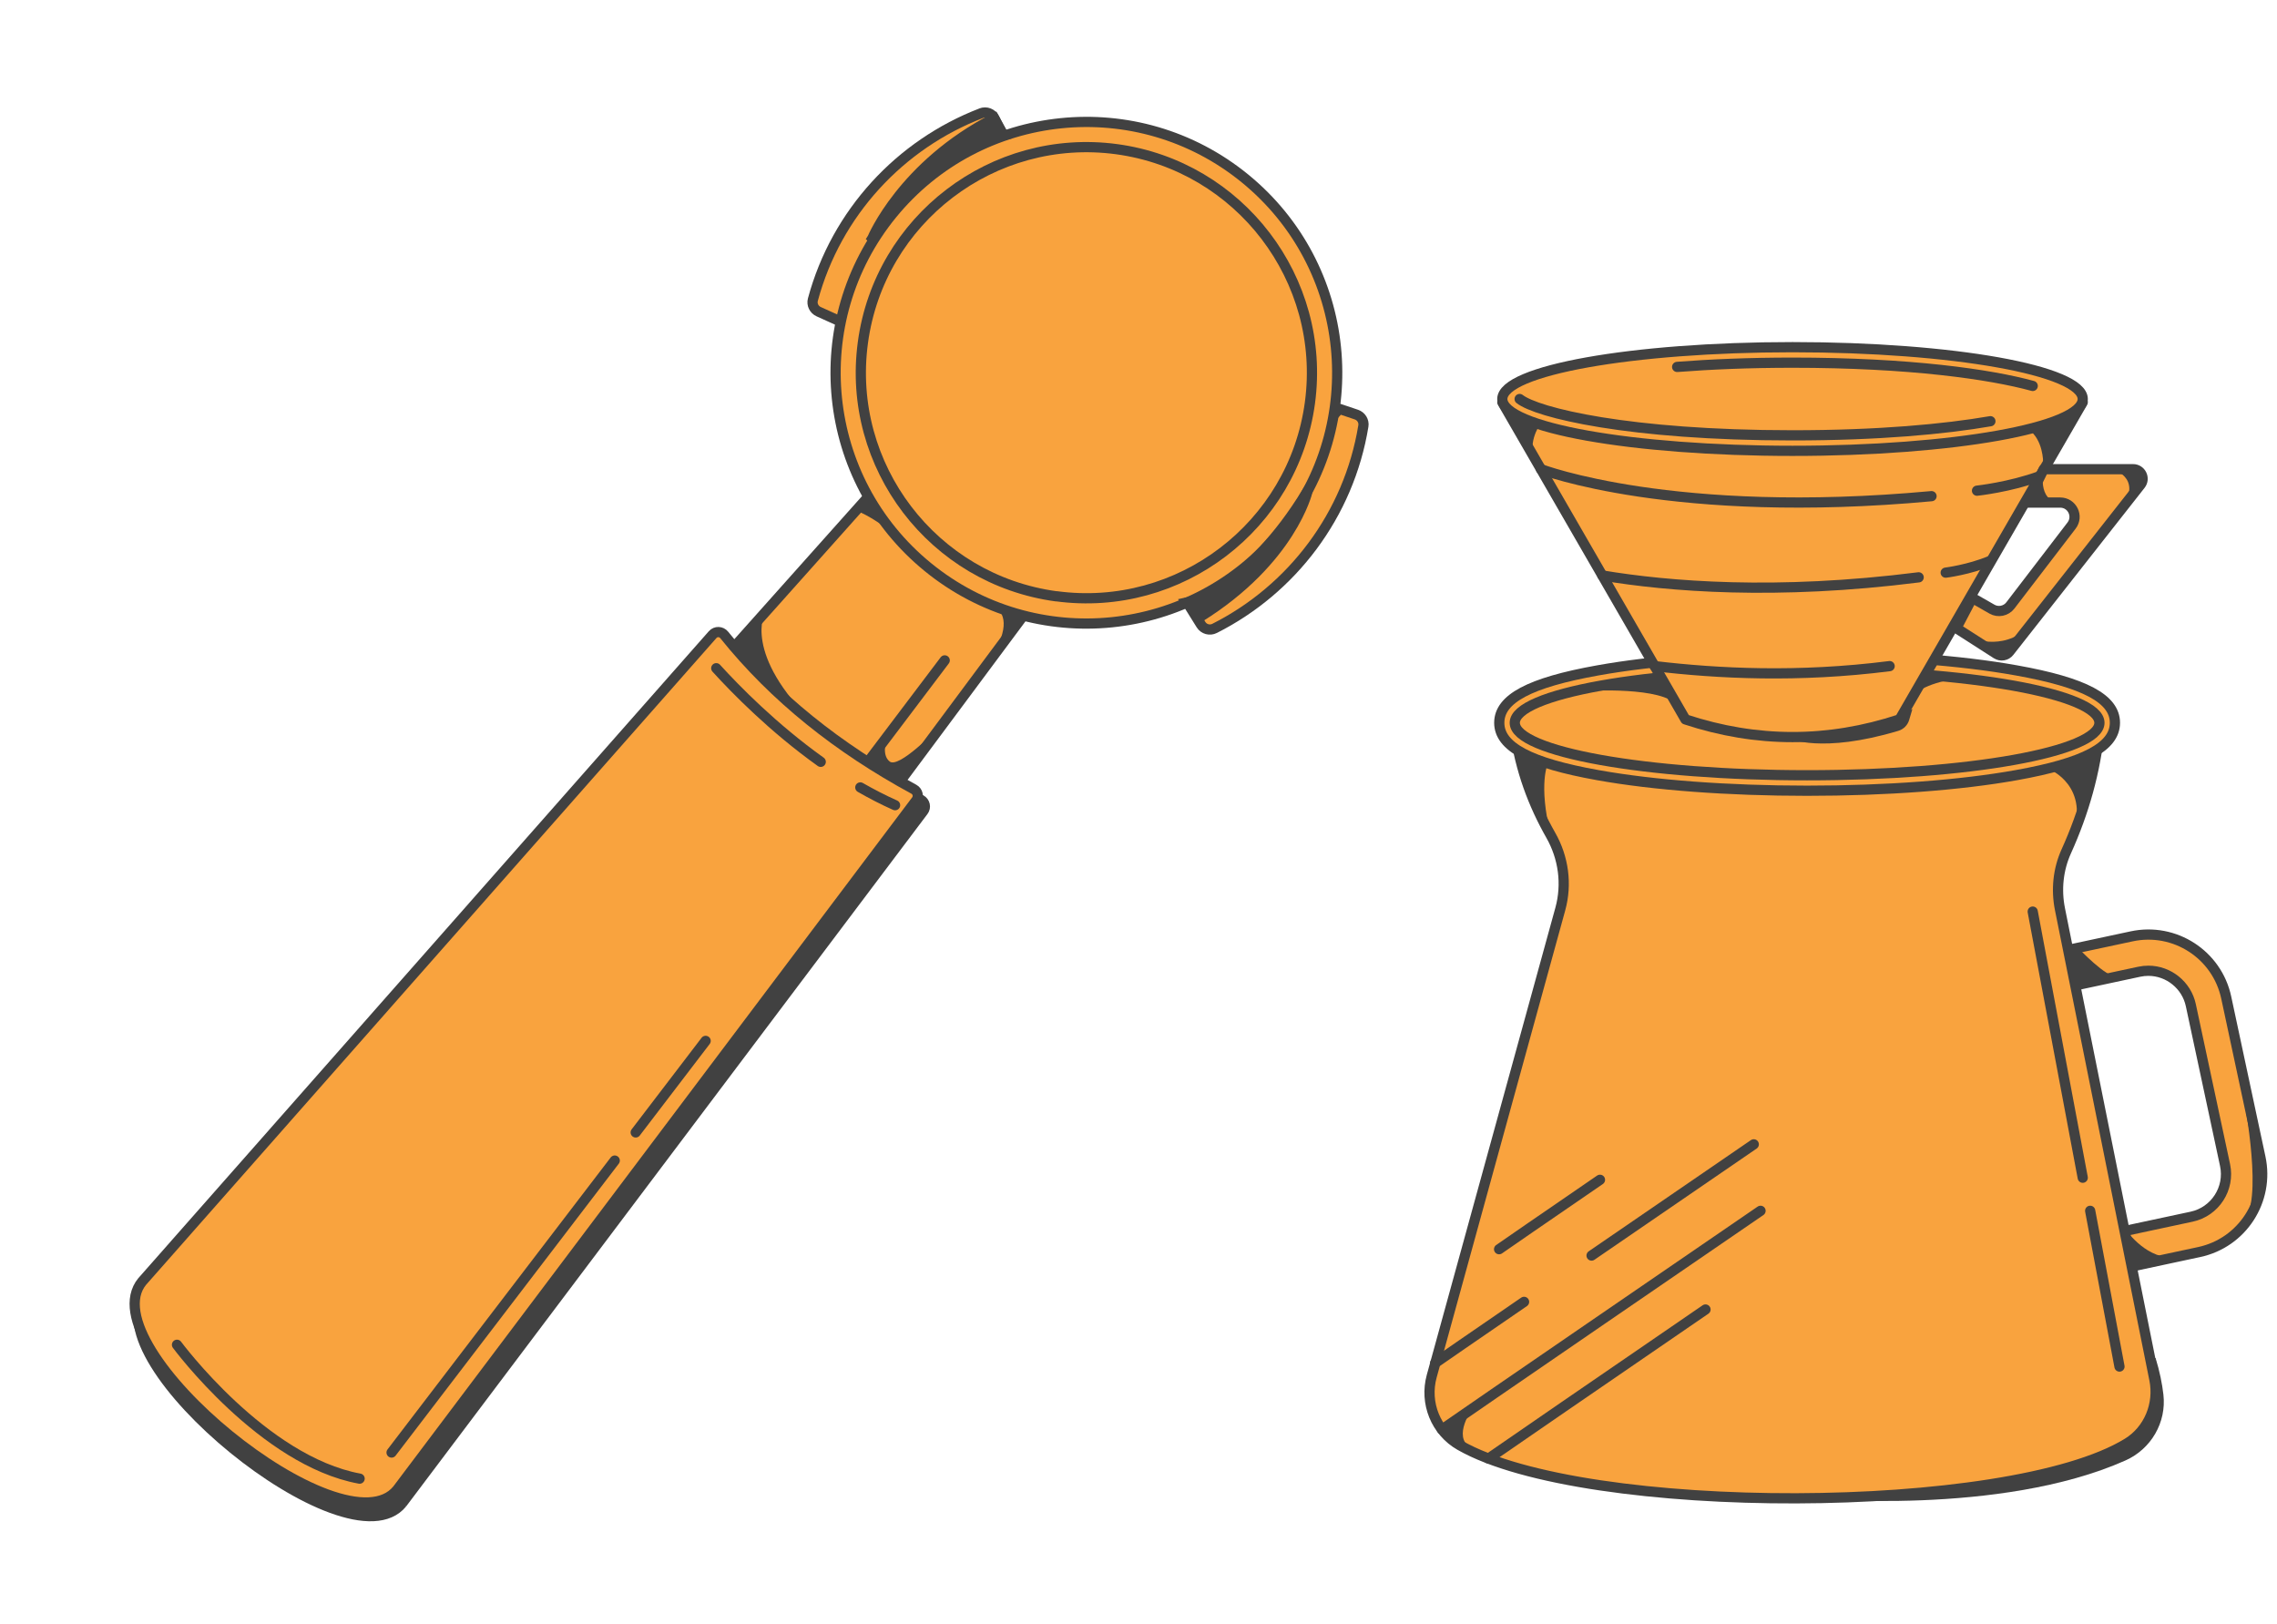 <svg xmlns="http://www.w3.org/2000/svg" fill="none" viewBox="0 0 223 159" height="159" width="223">
<path fill="#414141" d="M177.405 146.731C177.405 146.731 195.903 148.487 208.16 143.026C210.671 141.908 212.189 139.302 211.875 136.574C211.754 135.531 211.521 134.327 211.106 132.986L177.4 146.731H177.405Z"></path>
<path stroke-linejoin="round" stroke-linecap="round" stroke="#414141" fill="#F9A33E" d="M221.378 113.355L218.028 97.696C217.127 93.481 212.982 90.798 208.767 91.699L185.477 96.684L192.091 127.601L215.381 122.616C219.597 121.715 222.279 117.57 221.378 113.355ZM214.637 119.154L194.814 123.395L189.682 99.407L209.506 95.166C209.804 95.1 210.108 95.07 210.406 95.07C212.395 95.07 214.146 96.487 214.561 98.44L217.912 114.098C218.403 116.396 216.935 118.663 214.637 119.154Z"></path>
<path stroke-linejoin="round" stroke-linecap="round" stroke="#414141" fill="#F9A33E" d="M148.35 71.536C148.887 75.418 150.157 78.773 151.878 81.8C153.128 83.996 153.482 86.588 152.809 89.027L140.217 134.772C139.494 137.399 140.617 140.197 142.986 141.549C155.228 148.538 196.717 148.462 208.352 141.331C210.457 140.04 211.48 137.525 210.994 135.106L201.743 89.032C201.363 87.129 201.56 85.15 202.36 83.379C204.116 79.502 205.204 75.555 205.619 71.536H148.35Z"></path>
<path stroke-linejoin="round" stroke-linecap="round" stroke="#414141" fill="#F9A33E" d="M176.98 77.438C169.247 77.438 161.959 76.896 156.468 75.909C149.803 74.715 146.832 73.131 146.832 70.783C146.832 68.434 149.803 66.85 156.468 65.656C161.959 64.669 169.247 64.128 176.98 64.128C184.713 64.128 192 64.669 197.491 65.656C204.157 66.85 207.127 68.434 207.127 70.783C207.127 73.131 204.157 74.715 197.491 75.909C192 76.896 184.713 77.438 176.98 77.438Z"></path>
<path stroke-linejoin="round" stroke-linecap="round" stroke="#414141" fill="#F9A33E" d="M176.98 75.924C192.792 75.924 205.609 73.624 205.609 70.788C205.609 67.951 192.792 65.651 176.98 65.651C161.168 65.651 148.351 67.951 148.351 70.788C148.351 73.624 161.168 75.924 176.98 75.924Z"></path>
<path stroke-linejoin="round" stroke-linecap="round" stroke="#414141" fill="#F9A33E" d="M186.044 70.454L203.975 39.395H147.131L165.062 70.454C172.056 72.761 179.05 72.761 186.039 70.454H186.044Z"></path>
<path stroke-linejoin="round" stroke-linecap="round" stroke="#414141" fill="#F9A33E" d="M175.553 44.152C191.25 44.152 203.975 41.88 203.975 39.076C203.975 36.273 191.25 34 175.553 34C159.856 34 147.131 36.273 147.131 39.076C147.131 41.88 159.856 44.152 175.553 44.152Z"></path>
<path fill="#F9A33E" d="M194.932 41.252C190.438 42.027 183.975 42.634 175.554 42.634C159.465 42.634 150.512 40.407 148.827 39.076"></path>
<path stroke-linejoin="round" stroke-linecap="round" stroke="#414141" d="M194.932 41.252C190.438 42.027 183.975 42.634 175.554 42.634C159.465 42.634 150.512 40.407 148.827 39.076"></path>
<path fill="#F9A33E" d="M164.252 35.933C167.516 35.68 171.282 35.518 175.553 35.518C187.061 35.518 194.916 36.657 199.076 37.796"></path>
<path stroke-linejoin="round" stroke-linecap="round" stroke="#414141" d="M164.252 35.933C167.516 35.68 171.282 35.518 175.553 35.518C187.061 35.518 194.916 36.657 199.076 37.796"></path>
<path fill="#F9A33E" d="M150.916 45.949C150.916 45.949 163.877 50.929 189.166 48.591L150.916 45.949Z"></path>
<path stroke-linejoin="round" stroke-linecap="round" stroke="#414141" d="M150.916 45.949C150.916 45.949 163.877 50.929 189.166 48.591"></path>
<path fill="#F9A33E" d="M156.929 56.359C163.366 57.432 173.918 58.317 187.906 56.541L156.929 56.359Z"></path>
<path stroke-linejoin="round" stroke-linecap="round" stroke="#414141" d="M156.929 56.359C163.366 57.432 173.918 58.317 187.906 56.541"></path>
<path fill="#F9A33E" d="M162.051 65.236C168.225 65.964 176.074 66.379 185.063 65.236H162.051Z"></path>
<path stroke-linejoin="round" stroke-linecap="round" stroke="#414141" d="M162.051 65.236C168.225 65.964 176.074 66.379 185.063 65.236"></path>
<path fill="#F9A33E" d="M193.62 48.054C193.62 48.054 196.839 47.71 199.805 46.617L193.62 48.054Z"></path>
<path stroke-linejoin="round" stroke-linecap="round" stroke="#414141" d="M193.62 48.054C193.62 48.054 196.839 47.71 199.805 46.617"></path>
<path fill="#F9A33E" d="M190.553 56.081C190.553 56.081 192.83 55.802 194.93 54.922L190.553 56.081Z"></path>
<path stroke-linejoin="round" stroke-linecap="round" stroke="#414141" d="M190.553 56.081C190.553 56.081 192.83 55.802 194.93 54.922"></path>
<path stroke-linejoin="round" stroke-linecap="round" stroke="#414141" fill="#F9A33E" d="M200.154 45.949H208.899C209.683 45.949 210.119 46.85 209.638 47.467L196.783 63.829C196.485 64.209 195.948 64.3 195.538 64.042L191.596 61.516L193.154 58.55L195.083 59.654C195.69 60.003 196.464 59.846 196.889 59.289L202.881 51.47C203.59 50.549 202.932 49.218 201.768 49.218H198.534L200.149 45.954L200.154 45.949Z"></path>
<path stroke-linejoin="round" stroke-linecap="round" stroke="#414141" d="M199.076 89.275L203.975 115.338"></path>
<path stroke-linejoin="round" stroke-linecap="round" stroke="#414141" d="M204.703 118.578L207.573 133.831"></path>
<path fill="#414141" d="M205.443 73.733C205.589 73.617 202.882 82.144 202.882 82.144C204.83 76.982 200.716 75.347 200.716 75.347C204.684 74.173 205.443 73.728 205.443 73.728V73.733Z"></path>
<path fill="#414141" d="M151.601 74.77C151.601 74.77 150.619 76.719 151.879 81.8L148.827 74.092L151.601 74.77Z"></path>
<path fill="#414141" d="M203.514 92.823C203.514 92.823 206.343 95.839 207.35 95.626L203.514 96.446L202.537 93.03L203.514 92.823Z"></path>
<path fill="#414141" d="M208.266 120.516C208.266 120.516 210.341 123.507 213.124 123.097L209.03 123.972L208.261 120.516H208.266Z"></path>
<path fill="#414141" d="M219.617 106.836C219.617 106.836 221.581 116.588 219.987 119.195L221.53 115.591L219.617 106.836Z"></path>
<path fill="#414141" d="M200.154 45.949C200.154 45.949 199.435 49.107 201.769 49.213L199.076 49.026L200.154 45.949Z"></path>
<path fill="#414141" d="M193.185 62.533C193.185 62.533 196.702 63.925 199.075 60.904L196.424 64.102L193.19 62.528L193.185 62.533Z"></path>
<path fill="#414141" d="M198.64 42.037L202.855 40.488L200.097 45.271C200.097 45.271 200.117 43.039 198.64 42.037Z"></path>
<path fill="#414141" d="M148.239 40.782L150.815 41.576C150.815 41.576 149.332 43.661 150.587 45.514L148.117 40.782"></path>
<path fill="#414141" d="M187.521 67.893C187.521 67.893 190.001 66.056 193.615 66.602L188.868 66.111L187.521 67.893Z"></path>
<path fill="#414141" d="M155.472 67.665C155.472 67.665 162.896 67.204 164.298 69.127L162.653 66.44L155.472 67.665Z"></path>
<path fill="#F9A33E" d="M141.22 139.995C141.746 139.595 172.42 118.578 172.42 118.578L141.22 139.995Z"></path>
<path stroke-linejoin="round" stroke-linecap="round" stroke="#414141" d="M141.22 139.995C141.746 139.595 172.42 118.578 172.42 118.578"></path>
<path fill="#F9A33E" d="M155.871 122.96C163.766 117.545 171.757 112.069 171.757 112.069L155.871 122.96Z"></path>
<path stroke-linejoin="round" stroke-linecap="round" stroke="#414141" d="M155.871 122.96C163.766 117.545 171.757 112.069 171.757 112.069"></path>
<path fill="#F9A33E" d="M140.557 133.487C140.739 133.35 144.454 130.794 149.261 127.495L140.557 133.487Z"></path>
<path stroke-linejoin="round" stroke-linecap="round" stroke="#414141" d="M140.557 133.487C140.739 133.35 144.454 130.794 149.261 127.495"></path>
<path fill="#F9A33E" d="M146.816 122.338C147.014 122.191 151.331 119.22 156.695 115.541L146.816 122.338Z"></path>
<path stroke-linejoin="round" stroke-linecap="round" stroke="#414141" d="M146.816 122.338C147.014 122.191 151.331 119.22 156.695 115.541"></path>
<path fill="#F9A33E" d="M145.784 142.839C146.113 142.591 158.021 134.423 167.03 128.243L145.784 142.839Z"></path>
<path stroke-linejoin="round" stroke-linecap="round" stroke="#414141" d="M145.784 142.839C146.113 142.591 158.021 134.423 167.03 128.243"></path>
<path fill="#414141" d="M175.214 72.316C175.214 72.316 178.352 73.834 185.902 71.577C186.419 71.425 186.824 71.025 186.975 70.509L187.294 69.436C182.937 71.906 179.354 71.784 175.214 72.316Z"></path>
<path fill="#414141" d="M206.824 45.949C206.824 45.949 209.82 46.663 207.887 49.694L209.633 47.467L209.416 45.949H206.819H206.824Z"></path>
<path fill="#414141" d="M144.211 137.925C144.211 137.925 142.217 140.673 143.998 141.756L141.635 140.491L141.438 139.443L144.211 137.925Z"></path>
<path stroke-miterlimit="10" stroke="#414141" fill="#414141" d="M39.385 147.217C34.067 153.739 8.971 133.275 14.289 126.753L70.411 63.12C70.715 62.777 71.256 62.789 71.543 63.153C76.487 69.323 82.793 74.31 90.191 78.326C90.588 78.545 90.707 79.063 90.431 79.421L39.381 147.221L39.385 147.217Z"></path>
<path stroke-linejoin="round" stroke-linecap="round" stroke="#414141" fill="#F9A33E" d="M87.128 77.902L70.806 64.593L95.416 37.023L109.18 48.247L87.128 77.902Z"></path>
<path stroke-linejoin="round" stroke-linecap="round" stroke="#414141" fill="#F9A33E" d="M118.955 61.539C126.524 57.719 132.1 50.444 133.523 41.717C133.603 41.232 133.306 40.763 132.844 40.604L131.167 40.039L115.413 57.622L117.625 61.175C117.907 61.624 118.485 61.779 118.955 61.539Z"></path>
<path stroke-linejoin="round" stroke-linecap="round" stroke="#414141" fill="#F9A33E" d="M96.093 11.089C88.178 14.133 81.907 20.81 79.609 29.349C79.483 29.821 79.725 30.318 80.174 30.522L83.138 31.862L99.228 15.338L97.383 11.582C97.147 11.107 96.591 10.896 96.097 11.084L96.093 11.089Z"></path>
<path stroke-linejoin="round" stroke-linecap="round" stroke="#414141" fill="#F9A33E" d="M90.875 55.541C101.389 64.113 116.861 62.54 125.433 52.027C134.006 41.514 132.433 26.041 121.92 17.469C111.406 8.896 95.934 10.469 87.362 20.983C78.789 31.496 80.362 46.968 90.875 55.541Z"></path>
<path stroke-linejoin="round" stroke-linecap="round" stroke="#414141" fill="#F9A33E" d="M103.45 58.401C91.375 56.774 82.879 45.635 84.506 33.561C86.128 21.482 97.267 12.986 109.345 14.608C121.411 16.236 129.912 27.378 128.289 39.448C126.662 51.523 115.523 60.019 103.449 58.392L103.45 58.401Z"></path>
<path stroke-linejoin="round" stroke-linecap="round" stroke="#414141" fill="#F9A33E" d="M38.91 145.882C33.616 152.375 8.627 131.999 13.921 125.506L69.795 62.148C70.099 61.805 70.636 61.822 70.926 62.181C75.855 68.321 82.127 73.29 89.497 77.291C89.894 77.509 90.008 78.024 89.737 78.386L38.91 145.882Z"></path>
<path stroke-linejoin="round" stroke-linecap="round" stroke="#414141" d="M84.255 77.115C85.359 77.747 86.498 78.336 87.661 78.856"></path>
<path stroke-linejoin="round" stroke-linecap="round" stroke="#414141" d="M70.147 65.44C72.05 67.535 75.737 71.295 80.379 74.609"></path>
<path stroke-linejoin="round" stroke-linecap="round" stroke="#414141" d="M17.334 131.698C17.334 131.698 25.738 143.069 35.219 144.808"></path>
<path stroke-linejoin="round" stroke-linecap="round" stroke="#414141" d="M60.205 113.659L38.349 142.251"></path>
<path stroke-linejoin="round" stroke-linecap="round" stroke="#414141" d="M69.107 101.937L62.258 110.903"></path>
<path stroke-linejoin="round" stroke-linecap="round" stroke="#414141" d="M92.522 64.673L85.26 74.283"></path>
<path fill="#414141" d="M86.856 72.327C86.856 72.327 86.272 73.916 87.138 74.582C88.004 75.248 91.505 71.77 92.591 70.518L88.031 76.646L84.927 74.941L86.86 72.323L86.856 72.327Z"></path>
<path fill="#414141" d="M74.915 59.991C74.915 59.991 72.66 64.007 79.822 70.964L71.97 63.444L74.915 59.991Z"></path>
<path fill="#414141" d="M83.832 50.008C83.832 50.008 85.174 50.398 87.615 52.34L85.025 48.972L83.832 50.008Z"></path>
<path fill="#414141" d="M97.417 59.376C98.67 60.252 98.673 61.907 96.867 64.806L100.23 60.285L97.417 59.376Z"></path>
<path stroke-miterlimit="10" stroke="#414141" fill="#414141" d="M128.051 48.112C128.051 48.112 126.479 54.846 117.464 60.46L116.272 59.002C116.272 59.002 122.185 57.759 128.051 48.112Z"></path>
<path stroke-miterlimit="10" stroke="#414141" fill="#414141" d="M85.445 23.323C85.445 23.323 88.42 16.178 97.378 11.587L98.237 13.146C98.237 13.146 91.306 13.672 85.44 23.319L85.445 23.323Z"></path>
</svg>
